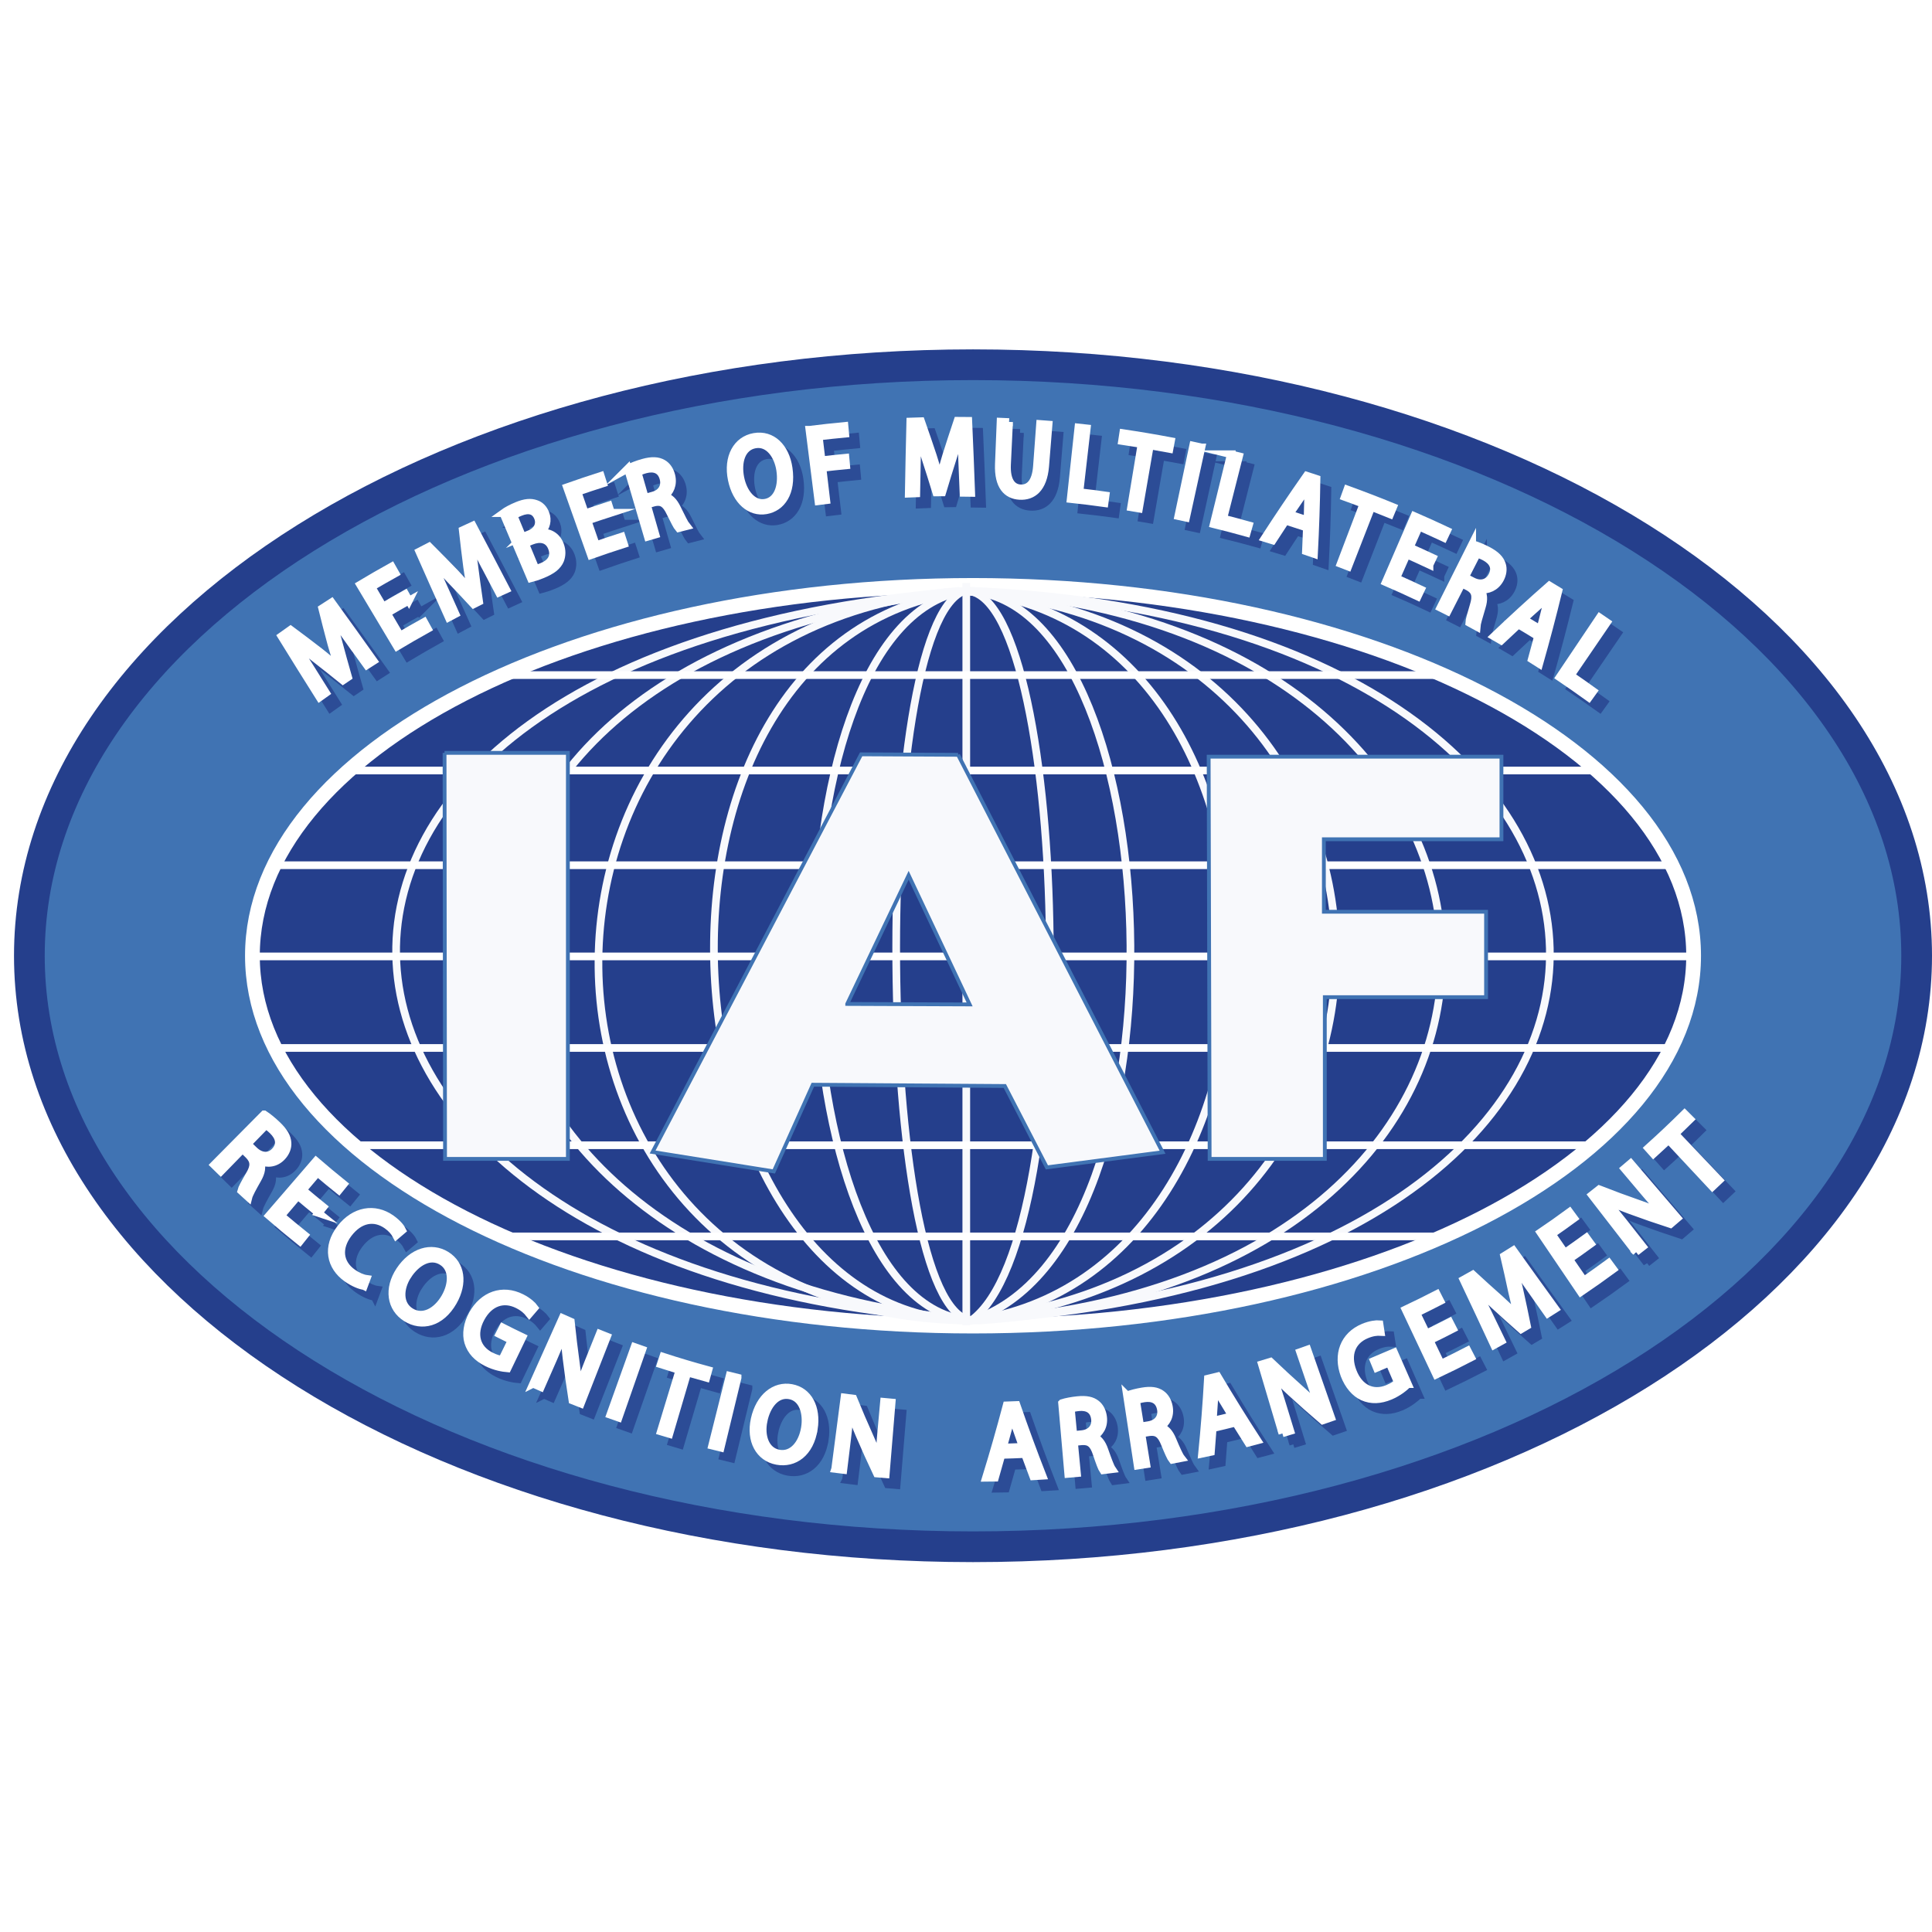 <svg width="80" height="80" viewBox="0 0 80 80" fill="none" xmlns="http://www.w3.org/2000/svg">
<g clip-path="url(#clip0_833_2041)">
<path d="M40.29 64.048C61.87 64.048 79.364 53.091 79.364 39.576C79.364 26.06 61.87 15.103 40.29 15.103C18.71 15.103 1.216 26.06 1.216 39.576C1.216 53.091 18.71 64.048 40.29 64.048Z" fill="#4073B3" stroke="#253F8C" stroke-width="1.272" stroke-miterlimit="10"/>
<path d="M40.29 54.91C56.769 54.91 70.129 48.044 70.129 39.576C70.129 31.107 56.769 24.241 40.29 24.241C23.811 24.241 10.452 31.107 10.452 39.576C10.452 48.044 23.811 54.91 40.29 54.91Z" fill="#253F8C" stroke="white" stroke-width="0.611" stroke-miterlimit="10"/>
<path d="M40.341 54.667C9.786 52.971 7.189 26.947 40.049 24.457C71.584 25.676 72.75 52.653 40.341 54.667Z" stroke="#F8F9FC" stroke-width="0.318" stroke-miterlimit="10"/>
<path d="M40.542 54.68C15.338 52.798 13.424 26.751 40.25 24.47C65.693 25.895 66.578 52.881 40.542 54.68Z" stroke="#F8F9FC" stroke-width="0.318" stroke-miterlimit="10"/>
<path d="M39.971 54.68C19.989 54.334 19.547 26.167 39.679 24.47C60.106 25.67 60.842 52.649 39.971 54.68Z" stroke="#F8F9FC" stroke-width="0.318" stroke-miterlimit="10"/>
<path d="M40.211 54.68C31.97 54.1 31.384 25.974 39.92 24.47C48.406 24.543 49.676 51.652 40.211 54.68Z" stroke="#F8F9FC" stroke-width="0.318" stroke-miterlimit="10"/>
<path d="M40.21 54.681C36.221 54.102 36.035 25.975 39.919 24.471C44.161 24.14 45.016 51.211 40.21 54.681Z" stroke="#F8F9FC" stroke-width="0.318" stroke-miterlimit="10"/>
<path d="M40.224 54.68C27.338 54.657 24.845 26.558 39.932 24.47C54.799 25.775 54.53 52.718 40.224 54.68Z" stroke="#F8F9FC" stroke-width="0.318" stroke-miterlimit="10"/>
<path d="M40.012 24.139V54.878" stroke="#F8F9FC" stroke-width="0.318" stroke-miterlimit="10"/>
<path d="M21.13 27.954H59.502" stroke="white" stroke-width="0.318" stroke-miterlimit="10"/>
<path d="M14.346 31.905H65.969" stroke="white" stroke-width="0.318" stroke-miterlimit="10"/>
<path d="M11.273 35.827H69.254" stroke="white" stroke-width="0.318" stroke-miterlimit="10"/>
<path d="M10.452 39.603H70.129" stroke="white" stroke-width="0.318" stroke-miterlimit="10"/>
<path d="M11.379 43.394H69.149" stroke="white" stroke-width="0.318" stroke-miterlimit="10"/>
<path d="M14.559 47.422H65.756" stroke="white" stroke-width="0.318" stroke-miterlimit="10"/>
<path d="M20.813 51.197H59.82" stroke="white" stroke-width="0.318" stroke-miterlimit="10"/>
<g filter="url(#filter0_d_833_2041)">
<path d="M18.407 31.175H23.515V47.988H18.428C18.428 47.988 18.408 31.234 18.408 31.175H18.407Z" fill="#F8F9FC"/>
<path d="M18.407 31.175H23.515V47.988H18.428C18.428 47.988 18.408 31.234 18.408 31.175H18.407Z" stroke="#4073B3" stroke-width="0.158" stroke-miterlimit="10"/>
</g>
<g filter="url(#filter1_d_833_2041)">
<path d="M39.673 31.255L35.658 31.235L27.023 47.702L32.042 48.506L33.658 44.916L41.607 44.969L43.349 48.338L48.139 47.711L39.672 31.255H39.673ZM35.082 41.57L37.625 36.244L40.15 41.591L35.082 41.571V41.57Z" fill="#F8F9FC"/>
<path d="M39.673 31.255L35.658 31.235L27.023 47.702L32.042 48.506L33.658 44.916L41.607 44.969L43.349 48.338L48.139 47.711L39.672 31.255H39.673ZM35.082 41.57L37.625 36.244L40.15 41.591L35.082 41.571V41.57Z" stroke="#4073B3" stroke-width="0.158" stroke-miterlimit="10"/>
</g>
<g filter="url(#filter2_d_833_2041)">
<path d="M50.088 47.988H54.858V41.291H61.535V37.753H54.819V34.752H62.172V31.333H50.048L50.088 47.988Z" fill="#F8F9FC"/>
<path d="M50.088 47.988H54.858V41.291H61.535V37.753H54.819V34.752H62.172V31.333H50.048L50.088 47.988Z" stroke="#4073B3" stroke-width="0.158" stroke-miterlimit="10"/>
</g>
<g style="mix-blend-mode:multiply" opacity="0.75">
<path d="M11.389 46.595C11.547 46.697 11.751 46.865 11.931 47.038C12.21 47.305 12.341 47.529 12.355 47.772C12.37 47.965 12.291 48.17 12.136 48.339C11.871 48.631 11.518 48.662 11.222 48.53C11.218 48.534 11.216 48.536 11.212 48.54C11.321 48.752 11.276 48.997 11.118 49.273C10.908 49.644 10.766 49.904 10.735 50.031C10.636 49.942 10.537 49.851 10.439 49.762C10.461 49.666 10.586 49.433 10.778 49.105C10.995 48.744 10.987 48.526 10.749 48.28C10.663 48.198 10.579 48.115 10.494 48.033C10.194 48.342 9.893 48.65 9.593 48.959C9.5 48.868 9.408 48.777 9.314 48.685C10.005 47.988 10.695 47.292 11.385 46.595H11.389ZM10.701 47.823C10.793 47.912 10.884 48.001 10.976 48.089C11.267 48.366 11.605 48.372 11.836 48.121C12.098 47.838 12.019 47.537 11.743 47.267C11.616 47.145 11.514 47.07 11.459 47.042C11.206 47.303 10.952 47.563 10.699 47.823H10.701Z" fill="#253F8C" stroke="#253F8C" stroke-width="0.318" stroke-miterlimit="10"/>
<path d="M13.644 50.681C13.355 50.447 13.068 50.21 12.784 49.97C12.552 50.243 12.32 50.516 12.088 50.79C12.412 51.066 12.74 51.335 13.07 51.6C13.003 51.685 12.936 51.768 12.868 51.853C12.437 51.507 12.01 51.151 11.587 50.786C12.237 50.034 12.886 49.28 13.535 48.528C13.914 48.854 14.296 49.174 14.683 49.485C14.615 49.568 14.549 49.653 14.481 49.736C14.184 49.498 13.889 49.255 13.598 49.007C13.395 49.246 13.191 49.486 12.988 49.725C13.27 49.965 13.554 50.201 13.841 50.432C13.774 50.514 13.708 50.597 13.641 50.68L13.644 50.681Z" fill="#253F8C" stroke="#253F8C" stroke-width="0.318" stroke-miterlimit="10"/>
<path d="M15.517 53.701C15.364 53.681 15.095 53.582 14.805 53.375C14.13 52.892 13.957 52.087 14.553 51.312C15.124 50.572 15.967 50.428 16.653 50.916C16.93 51.113 17.061 51.299 17.108 51.396C17.026 51.466 16.942 51.536 16.86 51.606C16.79 51.471 16.663 51.319 16.477 51.187C15.954 50.814 15.344 50.911 14.871 51.537C14.432 52.119 14.478 52.746 15.056 53.158C15.243 53.291 15.462 53.385 15.627 53.407C15.591 53.505 15.555 53.605 15.518 53.703L15.517 53.701Z" fill="#253F8C" stroke="#253F8C" stroke-width="0.318" stroke-miterlimit="10"/>
<path d="M19.214 54.353C18.705 55.245 17.907 55.416 17.276 55.025C16.622 54.619 16.508 53.808 17.008 53.057C17.532 52.268 18.319 52.048 18.928 52.424C19.553 52.809 19.654 53.583 19.215 54.352L19.214 54.353ZM17.337 53.262C16.989 53.796 16.959 54.46 17.459 54.769C17.963 55.08 18.535 54.762 18.876 54.178C19.176 53.665 19.245 52.991 18.749 52.685C18.257 52.38 17.695 52.713 17.337 53.263V53.262Z" fill="#253F8C" stroke="#253F8C" stroke-width="0.318" stroke-miterlimit="10"/>
<path d="M21.464 57.112C21.288 57.097 20.95 57.046 20.604 56.87C20.217 56.675 19.952 56.405 19.837 56.027C19.738 55.692 19.797 55.271 20.021 54.864C20.456 54.087 21.248 53.786 22.044 54.188C22.32 54.327 22.505 54.5 22.581 54.606C22.511 54.688 22.44 54.771 22.369 54.853C22.269 54.726 22.134 54.595 21.892 54.473C21.309 54.179 20.719 54.371 20.363 55.029C20.003 55.695 20.176 56.298 20.77 56.598C20.985 56.707 21.148 56.748 21.244 56.745C21.374 56.479 21.505 56.212 21.636 55.946C21.466 55.863 21.298 55.779 21.129 55.694C21.176 55.602 21.222 55.51 21.269 55.418C21.54 55.556 21.812 55.69 22.086 55.821C21.879 56.251 21.671 56.682 21.464 57.112Z" fill="#253F8C" stroke="#253F8C" stroke-width="0.318" stroke-miterlimit="10"/>
<path d="M22.526 57.752C22.932 56.845 23.339 55.938 23.745 55.029C23.859 55.08 23.974 55.131 24.089 55.181C24.148 55.755 24.217 56.331 24.297 56.908C24.352 57.309 24.384 57.66 24.395 57.993C24.398 57.993 24.401 57.993 24.404 57.993C24.522 57.611 24.649 57.271 24.822 56.839C24.977 56.453 25.131 56.066 25.286 55.68C25.387 55.72 25.486 55.76 25.586 55.799C25.223 56.724 24.862 57.651 24.499 58.576C24.384 58.531 24.269 58.485 24.154 58.439C24.062 57.859 23.981 57.281 23.911 56.702C23.864 56.322 23.834 55.937 23.838 55.587H23.825C23.692 55.939 23.555 56.27 23.357 56.724C23.186 57.114 23.016 57.502 22.845 57.891C22.739 57.845 22.634 57.798 22.528 57.751L22.526 57.752Z" fill="#253F8C" stroke="#253F8C" stroke-width="0.318" stroke-miterlimit="10"/>
<path d="M27.047 56.341C26.72 57.279 26.392 58.218 26.064 59.157C25.949 59.117 25.834 59.075 25.719 59.034C26.054 58.098 26.389 57.162 26.726 56.227C26.833 56.266 26.94 56.303 27.047 56.341Z" fill="#253F8C" stroke="#253F8C" stroke-width="0.318" stroke-miterlimit="10"/>
<path d="M28.584 57.185C28.326 57.106 28.068 57.026 27.812 56.943C27.846 56.839 27.88 56.735 27.913 56.631C28.533 56.832 29.157 57.018 29.783 57.189C29.754 57.294 29.725 57.399 29.696 57.504C29.435 57.433 29.175 57.359 28.916 57.283C28.666 58.132 28.415 58.981 28.166 59.829C28.049 59.794 27.93 59.759 27.813 59.724C28.071 58.877 28.327 58.031 28.585 57.184L28.584 57.185Z" fill="#253F8C" stroke="#253F8C" stroke-width="0.318" stroke-miterlimit="10"/>
<path d="M30.993 57.499C30.759 58.466 30.526 59.432 30.291 60.398C30.174 60.37 30.056 60.341 29.938 60.311C30.18 59.347 30.421 58.383 30.663 57.417C30.773 57.445 30.883 57.472 30.993 57.498V57.499Z" fill="#253F8C" stroke="#253F8C" stroke-width="0.318" stroke-miterlimit="10"/>
<path d="M34.151 59.611C33.998 60.626 33.331 61.076 32.622 60.944C31.888 60.808 31.506 60.098 31.701 59.217C31.904 58.292 32.54 57.798 33.225 57.924C33.924 58.052 34.285 58.736 34.152 59.611H34.151ZM32.069 59.286C31.939 59.909 32.14 60.536 32.7 60.64C33.265 60.744 33.675 60.238 33.782 59.57C33.877 58.985 33.706 58.332 33.15 58.23C32.598 58.127 32.203 58.644 32.068 59.286H32.069Z" fill="#253F8C" stroke="#253F8C" stroke-width="0.318" stroke-miterlimit="10"/>
<path d="M35.033 61.275C35.161 60.289 35.29 59.303 35.418 58.317C35.54 58.333 35.662 58.349 35.784 58.363C36.001 58.895 36.228 59.428 36.467 59.956C36.632 60.324 36.761 60.652 36.864 60.967C36.867 60.966 36.871 60.965 36.873 60.964C36.875 60.565 36.901 60.202 36.942 59.74C36.979 59.326 37.017 58.911 37.054 58.497C37.16 58.507 37.266 58.516 37.371 58.525C37.289 59.516 37.208 60.507 37.126 61.497C37.004 61.487 36.883 61.477 36.761 61.466C36.51 60.937 36.271 60.406 36.042 59.873C35.891 59.522 35.753 59.163 35.66 58.826C35.656 58.826 35.651 58.829 35.648 58.83C35.621 59.206 35.586 59.562 35.526 60.054C35.474 60.476 35.423 60.897 35.371 61.319C35.258 61.306 35.145 61.291 35.032 61.277L35.033 61.275Z" fill="#253F8C" stroke="#253F8C" stroke-width="0.318" stroke-miterlimit="10"/>
<path d="M41.917 60.695C41.83 61.01 41.74 61.324 41.65 61.639C41.525 61.641 41.401 61.642 41.276 61.644C41.583 60.647 41.869 59.647 42.133 58.644C42.269 58.639 42.404 58.634 42.541 58.629C42.88 59.61 43.239 60.588 43.619 61.559C43.491 61.567 43.361 61.575 43.233 61.582C43.117 61.275 43.002 60.967 42.889 60.66C42.565 60.676 42.241 60.687 41.917 60.695ZM42.802 60.363C42.701 60.081 42.6 59.799 42.502 59.516C42.435 59.324 42.39 59.148 42.344 58.978C42.342 58.978 42.339 58.978 42.336 58.978C42.303 59.155 42.265 59.339 42.221 59.522C42.143 59.812 42.063 60.103 41.982 60.392C42.256 60.384 42.529 60.375 42.802 60.363Z" fill="#253F8C" stroke="#253F8C" stroke-width="0.318" stroke-miterlimit="10"/>
<path d="M44.429 58.548C44.596 58.494 44.837 58.449 45.069 58.426C45.428 58.39 45.668 58.437 45.85 58.584C45.998 58.701 46.097 58.893 46.126 59.121C46.176 59.512 45.986 59.799 45.714 59.937C45.714 59.942 45.714 59.945 45.715 59.95C45.931 60.006 46.081 60.2 46.184 60.5C46.325 60.902 46.427 61.179 46.499 61.285C46.375 61.301 46.251 61.317 46.127 61.331C46.072 61.253 45.98 61.006 45.86 60.646C45.732 60.246 45.57 60.11 45.252 60.129C45.142 60.14 45.032 60.151 44.922 60.162C44.963 60.59 45.002 61.019 45.044 61.448C44.924 61.458 44.803 61.469 44.683 61.48C44.599 60.503 44.514 59.526 44.428 58.549L44.429 58.548ZM44.895 59.87C45.013 59.859 45.132 59.847 45.251 59.835C45.622 59.796 45.831 59.544 45.791 59.206C45.745 58.824 45.481 58.686 45.123 58.719C44.96 58.736 44.845 58.763 44.792 58.786C44.826 59.148 44.861 59.509 44.895 59.87Z" fill="#253F8C" stroke="#253F8C" stroke-width="0.318" stroke-miterlimit="10"/>
<path d="M47.117 58.229C47.28 58.163 47.519 58.104 47.748 58.066C48.105 58.005 48.347 58.038 48.539 58.173C48.694 58.28 48.807 58.465 48.85 58.691C48.925 59.078 48.754 59.377 48.49 59.532C48.49 59.536 48.491 59.54 48.492 59.545C48.712 59.586 48.876 59.771 48.998 60.064C49.164 60.456 49.285 60.725 49.363 60.827C49.24 60.851 49.118 60.874 48.994 60.897C48.934 60.823 48.825 60.581 48.682 60.23C48.527 59.839 48.358 59.713 48.04 59.753C47.931 59.771 47.822 59.789 47.712 59.806C47.781 60.231 47.849 60.657 47.918 61.081C47.798 61.1 47.679 61.118 47.56 61.137C47.412 60.167 47.263 59.198 47.116 58.228L47.117 58.229ZM47.667 59.518C47.785 59.499 47.903 59.48 48.02 59.46C48.389 59.397 48.582 59.132 48.52 58.797C48.45 58.419 48.176 58.299 47.821 58.355C47.659 58.381 47.546 58.417 47.494 58.444C47.552 58.802 47.609 59.16 47.667 59.518Z" fill="#253F8C" stroke="#253F8C" stroke-width="0.318" stroke-miterlimit="10"/>
<path d="M50.667 59.592C50.644 59.919 50.62 60.244 50.593 60.571C50.471 60.599 50.349 60.625 50.226 60.651C50.328 59.611 50.409 58.575 50.469 57.538C50.602 57.507 50.734 57.474 50.867 57.441C51.397 58.334 51.946 59.219 52.515 60.095C52.39 60.129 52.265 60.162 52.139 60.194C51.963 59.917 51.788 59.639 51.617 59.36C51.301 59.44 50.984 59.517 50.666 59.59L50.667 59.592ZM51.473 59.089C51.315 58.834 51.161 58.577 51.007 58.32C50.903 58.144 50.822 57.982 50.743 57.824C50.741 57.824 50.739 57.825 50.736 57.826C50.74 58.008 50.74 58.194 50.731 58.383C50.713 58.682 50.693 58.982 50.671 59.282C50.938 59.221 51.205 59.155 51.473 59.089Z" fill="#253F8C" stroke="#253F8C" stroke-width="0.318" stroke-miterlimit="10"/>
<path d="M53.552 59.804C53.269 58.851 52.986 57.897 52.703 56.944C52.821 56.909 52.94 56.873 53.059 56.837C53.476 57.234 53.902 57.628 54.336 58.015C54.638 58.283 54.891 58.53 55.115 58.776C55.117 58.773 55.12 58.771 55.121 58.768C54.961 58.402 54.837 58.061 54.687 57.622C54.552 57.228 54.418 56.834 54.284 56.44C54.385 56.405 54.487 56.371 54.587 56.335C54.915 57.273 55.243 58.212 55.571 59.151C55.455 59.192 55.337 59.232 55.221 59.27C54.775 58.889 54.338 58.501 53.909 58.108C53.627 57.849 53.354 57.577 53.131 57.307C53.127 57.309 53.124 57.312 53.121 57.314C53.25 57.669 53.362 58.009 53.507 58.483C53.632 58.889 53.755 59.296 53.88 59.702C53.77 59.736 53.661 59.769 53.551 59.801L53.552 59.804Z" fill="#253F8C" stroke="#253F8C" stroke-width="0.318" stroke-miterlimit="10"/>
<path d="M58.749 57.762C58.623 57.884 58.365 58.108 58.01 58.255C57.611 58.421 57.238 58.444 56.88 58.285C56.564 58.141 56.285 57.82 56.12 57.386C55.813 56.55 56.092 55.755 56.91 55.415C57.193 55.297 57.443 55.27 57.574 55.281C57.591 55.389 57.607 55.495 57.624 55.603C57.464 55.594 57.276 55.612 57.029 55.717C56.43 55.966 56.197 56.537 56.466 57.236C56.737 57.942 57.302 58.206 57.913 57.952C58.134 57.86 58.271 57.763 58.33 57.689C58.213 57.417 58.097 57.145 57.979 56.872C57.806 56.945 57.635 57.018 57.462 57.091C57.422 56.995 57.383 56.9 57.343 56.804C57.621 56.689 57.899 56.571 58.175 56.45C58.367 56.887 58.56 57.325 58.751 57.762H58.749Z" fill="#253F8C" stroke="#253F8C" stroke-width="0.318" stroke-miterlimit="10"/>
<path d="M60.615 55.473C60.294 55.638 59.973 55.799 59.65 55.955C59.806 56.278 59.962 56.601 60.117 56.924C60.486 56.746 60.853 56.562 61.219 56.373C61.268 56.469 61.318 56.565 61.367 56.66C60.89 56.907 60.408 57.145 59.924 57.374C59.5 56.475 59.075 55.576 58.651 54.676C59.085 54.471 59.517 54.258 59.945 54.038C59.995 54.133 60.044 54.229 60.093 54.324C59.764 54.494 59.433 54.658 59.102 54.819C59.239 55.102 59.375 55.385 59.512 55.668C59.832 55.513 60.153 55.354 60.47 55.19C60.518 55.285 60.567 55.379 60.615 55.473Z" fill="#253F8C" stroke="#253F8C" stroke-width="0.318" stroke-miterlimit="10"/>
<path d="M63.791 53.771C63.553 53.429 63.269 53.018 63.075 52.7C63.072 52.702 63.068 52.705 63.064 52.706C63.169 53.052 63.267 53.429 63.362 53.854C63.473 54.351 63.578 54.852 63.679 55.352C63.598 55.401 63.517 55.449 63.436 55.496C63.062 55.166 62.692 54.834 62.326 54.497C62.002 54.198 61.717 53.917 61.477 53.646C61.475 53.647 61.472 53.648 61.47 53.649C61.645 53.977 61.873 54.423 62.069 54.825C62.255 55.21 62.441 55.593 62.628 55.978C62.525 56.036 62.421 56.093 62.318 56.15C61.898 55.246 61.476 54.344 61.049 53.444C61.178 53.372 61.307 53.3 61.435 53.227C61.805 53.569 62.18 53.909 62.559 54.244C62.844 54.503 63.093 54.737 63.312 54.967C63.316 54.964 63.319 54.962 63.323 54.961C63.231 54.665 63.151 54.331 63.064 53.946C62.959 53.449 62.848 52.953 62.732 52.459C62.857 52.382 62.983 52.302 63.109 52.223C63.687 53.034 64.269 53.842 64.855 54.648C64.752 54.714 64.649 54.779 64.545 54.844C64.292 54.487 64.04 54.13 63.79 53.771H63.791Z" fill="#253F8C" stroke="#253F8C" stroke-width="0.318" stroke-miterlimit="10"/>
<path d="M66.323 51.953C66.026 52.17 65.727 52.383 65.426 52.591C65.629 52.886 65.832 53.181 66.037 53.476C66.381 53.238 66.722 52.995 67.061 52.746C67.125 52.833 67.188 52.92 67.252 53.006C66.809 53.331 66.362 53.647 65.909 53.954C65.352 53.132 64.794 52.308 64.237 51.485C64.642 51.211 65.043 50.928 65.44 50.636C65.504 50.723 65.567 50.81 65.631 50.898C65.326 51.12 65.019 51.339 64.71 51.553C64.887 51.812 65.066 52.071 65.244 52.328C65.543 52.122 65.841 51.911 66.136 51.696C66.198 51.782 66.26 51.868 66.323 51.953Z" fill="#253F8C" stroke="#253F8C" stroke-width="0.318" stroke-miterlimit="10"/>
<path d="M68.194 52.295C67.586 51.508 66.977 50.722 66.369 49.936C66.471 49.857 66.573 49.777 66.674 49.696C67.216 49.909 67.765 50.111 68.321 50.305C68.707 50.439 69.038 50.572 69.341 50.715C69.342 50.712 69.343 50.709 69.344 50.706C69.061 50.425 68.821 50.152 68.522 49.797C68.254 49.479 67.986 49.16 67.718 48.842C67.803 48.77 67.889 48.697 67.974 48.623C68.621 49.378 69.267 50.133 69.914 50.889C69.816 50.974 69.717 51.057 69.619 51.141C69.054 50.957 68.495 50.764 67.944 50.561C67.581 50.428 67.222 50.278 66.912 50.111C66.91 50.115 66.907 50.118 66.905 50.122C67.153 50.405 67.381 50.681 67.689 51.07C67.951 51.404 68.213 51.738 68.476 52.072C68.382 52.146 68.287 52.22 68.193 52.293L68.194 52.295Z" fill="#253F8C" stroke="#253F8C" stroke-width="0.318" stroke-miterlimit="10"/>
<path d="M69.548 47.656C69.339 47.852 69.128 48.044 68.916 48.235C68.844 48.154 68.77 48.073 68.698 47.991C69.209 47.531 69.712 47.056 70.206 46.567C70.283 46.645 70.359 46.722 70.437 46.799C70.231 47.003 70.024 47.205 69.815 47.403C70.425 48.044 71.034 48.685 71.644 49.326C71.55 49.417 71.454 49.507 71.359 49.595C70.755 48.949 70.15 48.302 69.547 47.656H69.548Z" fill="#253F8C" stroke="#253F8C" stroke-width="0.318" stroke-miterlimit="10"/>
</g>
<path d="M10.939 46.144C11.097 46.245 11.301 46.413 11.481 46.586C11.76 46.854 11.891 47.078 11.905 47.321C11.92 47.514 11.841 47.719 11.687 47.888C11.422 48.179 11.068 48.211 10.772 48.079C10.768 48.083 10.766 48.085 10.762 48.089C10.871 48.3 10.826 48.546 10.668 48.822C10.457 49.193 10.316 49.453 10.285 49.58C10.187 49.491 10.087 49.4 9.989 49.31C10.011 49.215 10.136 48.981 10.328 48.654C10.545 48.293 10.537 48.074 10.299 47.829C10.213 47.746 10.129 47.664 10.044 47.582C9.744 47.89 9.443 48.199 9.143 48.507C9.05 48.416 8.958 48.326 8.864 48.234C9.555 47.537 10.245 46.84 10.935 46.144H10.939ZM10.251 47.371C10.343 47.461 10.435 47.549 10.527 47.638C10.817 47.914 11.155 47.921 11.386 47.67C11.648 47.387 11.569 47.086 11.293 46.816C11.166 46.694 11.064 46.619 11.009 46.591C10.756 46.851 10.502 47.111 10.249 47.371H10.251Z" fill="white" stroke="white" stroke-width="0.318" stroke-miterlimit="10"/>
<path d="M13.194 50.231C12.905 49.998 12.618 49.76 12.334 49.52C12.101 49.793 11.87 50.066 11.638 50.34C11.962 50.616 12.29 50.885 12.62 51.15C12.553 51.235 12.486 51.318 12.418 51.403C11.987 51.057 11.56 50.702 11.137 50.336C11.787 49.584 12.437 48.83 13.085 48.078C13.463 48.404 13.846 48.724 14.233 49.035C14.165 49.118 14.099 49.203 14.031 49.286C13.735 49.048 13.439 48.805 13.148 48.557C12.945 48.796 12.741 49.036 12.538 49.275C12.82 49.515 13.104 49.751 13.391 49.982C13.324 50.064 13.258 50.148 13.191 50.23L13.194 50.231Z" fill="white" stroke="white" stroke-width="0.318" stroke-miterlimit="10"/>
<path d="M15.067 53.25C14.914 53.23 14.645 53.13 14.355 52.924C13.68 52.441 13.507 51.635 14.103 50.861C14.674 50.121 15.517 49.977 16.203 50.465C16.48 50.662 16.611 50.848 16.658 50.945C16.576 51.015 16.492 51.085 16.41 51.155C16.34 51.02 16.213 50.867 16.027 50.735C15.504 50.363 14.894 50.46 14.421 51.086C13.982 51.668 14.028 52.295 14.607 52.707C14.793 52.84 15.012 52.933 15.178 52.956C15.141 53.054 15.105 53.153 15.069 53.251L15.067 53.25Z" fill="white" stroke="white" stroke-width="0.318" stroke-miterlimit="10"/>
<path d="M18.763 53.902C18.253 54.794 17.456 54.965 16.825 54.574C16.171 54.168 16.057 53.357 16.556 52.605C17.081 51.817 17.868 51.597 18.477 51.973C19.101 52.358 19.203 53.132 18.764 53.901L18.763 53.902ZM16.885 52.811C16.538 53.344 16.508 54.009 17.008 54.318C17.512 54.629 18.084 54.311 18.425 53.727C18.725 53.214 18.794 52.54 18.298 52.234C17.806 51.929 17.243 52.262 16.885 52.812V52.811Z" fill="white" stroke="white" stroke-width="0.318" stroke-miterlimit="10"/>
<path d="M21.014 56.662C20.838 56.647 20.5 56.596 20.154 56.42C19.767 56.225 19.502 55.955 19.387 55.577C19.288 55.242 19.347 54.821 19.571 54.414C20.006 53.637 20.799 53.336 21.595 53.738C21.87 53.877 22.055 54.05 22.131 54.156C22.061 54.238 21.99 54.321 21.919 54.403C21.82 54.276 21.684 54.145 21.442 54.023C20.859 53.729 20.269 53.922 19.913 54.58C19.553 55.245 19.726 55.848 20.32 56.148C20.535 56.257 20.698 56.298 20.794 56.295C20.924 56.029 21.055 55.763 21.186 55.496C21.016 55.413 20.848 55.33 20.679 55.244C20.726 55.152 20.772 55.06 20.819 54.968C21.09 55.106 21.362 55.24 21.636 55.371C21.429 55.801 21.221 56.232 21.014 56.662Z" fill="white" stroke="white" stroke-width="0.318" stroke-miterlimit="10"/>
<path d="M22.075 57.301C22.481 56.394 22.888 55.487 23.294 54.578C23.408 54.629 23.523 54.68 23.637 54.729C23.697 55.304 23.766 55.88 23.846 56.457C23.901 56.858 23.933 57.209 23.944 57.542C23.947 57.542 23.95 57.542 23.953 57.542C24.07 57.16 24.198 56.82 24.37 56.388C24.525 56.002 24.68 55.615 24.835 55.229C24.935 55.269 25.035 55.309 25.135 55.348C24.772 56.273 24.41 57.2 24.048 58.125C23.933 58.08 23.818 58.034 23.703 57.988C23.611 57.407 23.53 56.829 23.46 56.251C23.413 55.871 23.382 55.485 23.387 55.136H23.374C23.241 55.488 23.104 55.819 22.906 56.273C22.735 56.662 22.565 57.051 22.394 57.44C22.288 57.394 22.182 57.347 22.077 57.3L22.075 57.301Z" fill="white" stroke="white" stroke-width="0.318" stroke-miterlimit="10"/>
<path d="M26.596 55.889C26.268 56.828 25.941 57.767 25.613 58.705C25.498 58.666 25.383 58.624 25.268 58.583C25.603 57.647 25.938 56.711 26.274 55.776C26.382 55.815 26.489 55.852 26.596 55.889Z" fill="white" stroke="white" stroke-width="0.318" stroke-miterlimit="10"/>
<path d="M28.132 56.734C27.875 56.655 27.617 56.575 27.361 56.492C27.395 56.388 27.428 56.284 27.462 56.18C28.081 56.381 28.706 56.567 29.332 56.737C29.303 56.843 29.274 56.948 29.245 57.053C28.984 56.982 28.724 56.908 28.465 56.832C28.215 57.681 27.964 58.53 27.715 59.378C27.598 59.343 27.479 59.308 27.362 59.273C27.619 58.426 27.876 57.579 28.134 56.733L28.132 56.734Z" fill="white" stroke="white" stroke-width="0.318" stroke-miterlimit="10"/>
<path d="M30.542 57.05C30.308 58.016 30.075 58.983 29.84 59.948C29.723 59.92 29.604 59.891 29.487 59.861C29.729 58.897 29.97 57.932 30.212 56.967C30.322 56.995 30.432 57.022 30.542 57.048V57.05Z" fill="white" stroke="white" stroke-width="0.318" stroke-miterlimit="10"/>
<path d="M33.7 59.16C33.546 60.175 32.88 60.625 32.171 60.493C31.437 60.356 31.055 59.647 31.249 58.766C31.453 57.841 32.089 57.347 32.773 57.473C33.473 57.601 33.834 58.285 33.701 59.16H33.7ZM31.618 58.835C31.488 59.458 31.689 60.084 32.248 60.188C32.813 60.292 33.224 59.787 33.331 59.119C33.425 58.534 33.255 57.88 32.699 57.779C32.147 57.676 31.751 58.193 31.617 58.835H31.618Z" fill="white" stroke="white" stroke-width="0.318" stroke-miterlimit="10"/>
<path d="M34.583 60.823C34.712 59.838 34.84 58.852 34.968 57.866C35.09 57.882 35.212 57.897 35.334 57.912C35.551 58.444 35.778 58.976 36.017 59.505C36.182 59.873 36.311 60.2 36.415 60.516C36.417 60.515 36.421 60.514 36.423 60.513C36.425 60.113 36.451 59.751 36.492 59.288C36.529 58.875 36.567 58.46 36.605 58.046C36.71 58.056 36.816 58.064 36.921 58.074C36.839 59.065 36.758 60.055 36.676 61.046C36.554 61.036 36.433 61.025 36.311 61.015C36.06 60.486 35.821 59.955 35.592 59.422C35.441 59.071 35.303 58.712 35.21 58.375C35.206 58.375 35.201 58.378 35.198 58.379C35.171 58.755 35.136 59.111 35.075 59.603C35.023 60.025 34.973 60.446 34.921 60.868C34.808 60.855 34.694 60.84 34.582 60.826L34.583 60.823Z" fill="white" stroke="white" stroke-width="0.318" stroke-miterlimit="10"/>
<path d="M41.467 60.244C41.38 60.559 41.29 60.873 41.2 61.188C41.075 61.19 40.95 61.191 40.826 61.192C41.133 60.196 41.419 59.195 41.684 58.193C41.819 58.188 41.955 58.183 42.091 58.178C42.43 59.159 42.789 60.136 43.169 61.108C43.041 61.116 42.911 61.123 42.783 61.131C42.667 60.824 42.552 60.516 42.44 60.209C42.115 60.225 41.791 60.236 41.467 60.244ZM42.352 59.911C42.251 59.63 42.15 59.348 42.053 59.065C41.985 58.872 41.94 58.697 41.894 58.526C41.892 58.526 41.889 58.526 41.886 58.526C41.853 58.704 41.815 58.888 41.771 59.071C41.693 59.361 41.613 59.651 41.532 59.941C41.806 59.933 42.079 59.924 42.352 59.911Z" fill="white" stroke="white" stroke-width="0.318" stroke-miterlimit="10"/>
<path d="M43.979 58.098C44.146 58.044 44.387 57.999 44.619 57.976C44.978 57.94 45.218 57.987 45.401 58.135C45.548 58.251 45.647 58.443 45.676 58.672C45.726 59.062 45.536 59.349 45.264 59.487C45.264 59.492 45.264 59.495 45.265 59.5C45.482 59.556 45.632 59.751 45.734 60.05C45.875 60.452 45.977 60.729 46.049 60.836C45.925 60.851 45.801 60.867 45.678 60.882C45.622 60.803 45.53 60.556 45.41 60.196C45.282 59.797 45.12 59.66 44.802 59.679C44.692 59.69 44.582 59.701 44.471 59.712C44.513 60.14 44.553 60.569 44.594 60.998C44.474 61.008 44.353 61.019 44.233 61.03C44.149 60.053 44.064 59.075 43.978 58.099L43.979 58.098ZM44.445 59.42C44.563 59.409 44.682 59.397 44.801 59.385C45.172 59.346 45.381 59.094 45.341 58.756C45.295 58.374 45.032 58.236 44.673 58.269C44.51 58.286 44.395 58.313 44.342 58.337C44.376 58.698 44.411 59.059 44.445 59.42Z" fill="white" stroke="white" stroke-width="0.318" stroke-miterlimit="10"/>
<path d="M46.666 57.779C46.829 57.714 47.067 57.654 47.297 57.616C47.654 57.555 47.896 57.588 48.088 57.723C48.243 57.83 48.356 58.015 48.399 58.241C48.474 58.628 48.302 58.927 48.039 59.082C48.039 59.086 48.04 59.09 48.041 59.095C48.261 59.136 48.425 59.321 48.547 59.614C48.712 60.006 48.833 60.276 48.912 60.377C48.789 60.401 48.666 60.424 48.543 60.447C48.483 60.373 48.374 60.132 48.231 59.779C48.076 59.389 47.907 59.263 47.589 59.303C47.48 59.321 47.371 59.339 47.261 59.356C47.33 59.781 47.398 60.206 47.467 60.631C47.347 60.65 47.228 60.669 47.108 60.687C46.961 59.717 46.812 58.748 46.665 57.778L46.666 57.779ZM47.216 59.068C47.334 59.049 47.452 59.03 47.569 59.01C47.938 58.947 48.131 58.682 48.069 58.347C47.999 57.969 47.725 57.849 47.37 57.905C47.208 57.931 47.095 57.968 47.043 57.994C47.101 58.352 47.158 58.71 47.216 59.068Z" fill="white" stroke="white" stroke-width="0.318" stroke-miterlimit="10"/>
<path d="M50.216 59.141C50.193 59.468 50.169 59.793 50.142 60.12C50.02 60.147 49.898 60.174 49.774 60.199C49.877 59.16 49.958 58.124 50.017 57.087C50.151 57.056 50.282 57.023 50.416 56.99C50.945 57.883 51.495 58.768 52.064 59.644C51.938 59.678 51.814 59.711 51.688 59.743C51.511 59.466 51.337 59.188 51.166 58.909C50.85 58.989 50.533 59.066 50.215 59.139L50.216 59.141ZM51.022 58.638C50.864 58.383 50.709 58.126 50.556 57.868C50.452 57.693 50.371 57.531 50.292 57.373C50.29 57.373 50.287 57.374 50.285 57.375C50.288 57.556 50.288 57.743 50.28 57.931C50.262 58.231 50.241 58.531 50.219 58.831C50.487 58.77 50.754 58.704 51.022 58.638Z" fill="white" stroke="white" stroke-width="0.318" stroke-miterlimit="10"/>
<path d="M53.101 59.353C52.818 58.399 52.535 57.446 52.252 56.493C52.37 56.458 52.489 56.422 52.607 56.385C53.025 56.783 53.45 57.176 53.885 57.564C54.187 57.832 54.44 58.079 54.664 58.324C54.666 58.322 54.669 58.32 54.67 58.317C54.51 57.951 54.385 57.609 54.236 57.17C54.101 56.777 53.967 56.383 53.833 55.989C53.934 55.954 54.036 55.92 54.136 55.883C54.464 56.822 54.792 57.761 55.12 58.699C55.004 58.74 54.886 58.78 54.77 58.819C54.324 58.438 53.887 58.05 53.458 57.657C53.176 57.398 52.903 57.126 52.68 56.856C52.676 56.858 52.673 56.861 52.67 56.863C52.798 57.218 52.911 57.557 53.056 58.032C53.181 58.438 53.304 58.844 53.429 59.251C53.319 59.285 53.21 59.318 53.1 59.35L53.101 59.353Z" fill="white" stroke="white" stroke-width="0.318" stroke-miterlimit="10"/>
<path d="M58.297 57.312C58.172 57.434 57.914 57.658 57.558 57.806C57.16 57.971 56.787 57.994 56.429 57.834C56.113 57.691 55.833 57.37 55.669 56.936C55.362 56.1 55.641 55.305 56.459 54.965C56.742 54.847 56.992 54.82 57.123 54.831C57.14 54.939 57.156 55.045 57.172 55.153C57.013 55.144 56.825 55.163 56.577 55.267C55.979 55.516 55.746 56.087 56.015 56.786C56.286 57.492 56.851 57.756 57.462 57.502C57.683 57.41 57.82 57.313 57.879 57.239C57.761 56.967 57.645 56.695 57.528 56.422C57.355 56.495 57.183 56.568 57.01 56.641C56.971 56.545 56.932 56.45 56.892 56.354C57.17 56.239 57.448 56.12 57.724 56C57.916 56.437 58.109 56.875 58.3 57.312H58.297Z" fill="white" stroke="white" stroke-width="0.318" stroke-miterlimit="10"/>
<path d="M60.164 55.022C59.843 55.187 59.522 55.348 59.199 55.504C59.355 55.827 59.511 56.15 59.666 56.472C60.034 56.295 60.402 56.111 60.767 55.922C60.817 56.018 60.867 56.113 60.916 56.209C60.438 56.456 59.957 56.694 59.473 56.922C59.049 56.024 58.624 55.125 58.2 54.225C58.634 54.02 59.066 53.807 59.494 53.586C59.543 53.682 59.593 53.778 59.641 53.873C59.312 54.042 58.982 54.207 58.651 54.368C58.787 54.651 58.924 54.934 59.061 55.217C59.381 55.062 59.702 54.903 60.019 54.739C60.067 54.834 60.115 54.928 60.164 55.022Z" fill="white" stroke="white" stroke-width="0.318" stroke-miterlimit="10"/>
<path d="M63.341 53.32C63.103 52.978 62.819 52.567 62.625 52.249C62.622 52.251 62.618 52.253 62.614 52.255C62.719 52.6 62.818 52.978 62.912 53.403C63.023 53.9 63.128 54.4 63.229 54.901C63.148 54.95 63.067 54.998 62.986 55.045C62.612 54.715 62.242 54.382 61.877 54.046C61.552 53.747 61.267 53.465 61.027 53.194C61.025 53.196 61.023 53.197 61.02 53.198C61.196 53.526 61.423 53.972 61.619 54.374C61.805 54.758 61.991 55.142 62.178 55.527C62.075 55.585 61.971 55.642 61.868 55.698C61.448 54.795 61.026 53.892 60.599 52.992C60.728 52.921 60.857 52.849 60.985 52.776C61.355 53.118 61.73 53.458 62.109 53.793C62.394 54.052 62.643 54.285 62.862 54.515C62.866 54.513 62.87 54.511 62.873 54.509C62.781 54.214 62.701 53.88 62.614 53.494C62.509 52.997 62.398 52.501 62.282 52.008C62.407 51.93 62.533 51.851 62.659 51.772C63.237 52.582 63.819 53.39 64.404 54.197C64.302 54.263 64.199 54.328 64.095 54.393C63.842 54.036 63.59 53.678 63.34 53.32H63.341Z" fill="white" stroke="white" stroke-width="0.318" stroke-miterlimit="10"/>
<path d="M65.872 51.502C65.574 51.719 65.276 51.932 64.974 52.14C65.178 52.435 65.381 52.73 65.585 53.025C65.93 52.787 66.271 52.544 66.61 52.295C66.674 52.382 66.737 52.469 66.801 52.555C66.358 52.88 65.911 53.196 65.458 53.503C64.901 52.681 64.343 51.857 63.785 51.034C64.191 50.76 64.592 50.477 64.989 50.185C65.053 50.272 65.116 50.359 65.18 50.446C64.875 50.669 64.568 50.888 64.258 51.102C64.436 51.361 64.615 51.62 64.793 51.877C65.092 51.67 65.389 51.46 65.684 51.245C65.747 51.331 65.809 51.416 65.872 51.502Z" fill="white" stroke="white" stroke-width="0.318" stroke-miterlimit="10"/>
<path d="M67.743 51.843C67.135 51.057 66.526 50.271 65.918 49.485C66.019 49.406 66.122 49.326 66.222 49.245C66.764 49.458 67.314 49.66 67.87 49.854C68.256 49.988 68.587 50.121 68.89 50.264C68.891 50.261 68.892 50.258 68.893 50.255C68.61 49.973 68.37 49.701 68.071 49.346C67.802 49.027 67.535 48.709 67.266 48.391C67.352 48.319 67.438 48.246 67.523 48.172C68.17 48.927 68.816 49.682 69.463 50.438C69.365 50.523 69.266 50.606 69.168 50.689C68.603 50.506 68.044 50.313 67.493 50.11C67.13 49.977 66.77 49.827 66.461 49.66C66.458 49.664 66.456 49.667 66.454 49.671C66.702 49.954 66.93 50.23 67.237 50.619C67.5 50.953 67.762 51.287 68.025 51.621C67.93 51.695 67.836 51.768 67.742 51.842L67.743 51.843Z" fill="white" stroke="white" stroke-width="0.318" stroke-miterlimit="10"/>
<path d="M69.097 47.205C68.887 47.401 68.677 47.593 68.465 47.784C68.393 47.703 68.319 47.622 68.246 47.54C68.758 47.08 69.261 46.605 69.755 46.116C69.832 46.193 69.908 46.271 69.986 46.348C69.78 46.551 69.573 46.753 69.364 46.952C69.974 47.593 70.583 48.234 71.193 48.875C71.099 48.966 71.003 49.055 70.907 49.144C70.304 48.498 69.699 47.85 69.096 47.205H69.097Z" fill="white" stroke="white" stroke-width="0.318" stroke-miterlimit="10"/>
<g style="mix-blend-mode:multiply" opacity="0.75">
<path d="M14.876 26.933C14.634 26.594 14.342 26.188 14.143 25.873C14.14 25.876 14.136 25.878 14.133 25.881C14.243 26.225 14.349 26.6 14.46 27.019C14.591 27.51 14.726 27.998 14.867 28.486C14.795 28.534 14.724 28.583 14.653 28.631C14.268 28.32 13.881 28.012 13.489 27.708C13.143 27.437 12.83 27.186 12.561 26.942C12.559 26.944 12.556 26.946 12.554 26.947C12.761 27.256 13.033 27.677 13.271 28.055C13.498 28.417 13.724 28.779 13.951 29.14C13.861 29.203 13.773 29.267 13.685 29.33C13.154 28.487 12.627 27.643 12.103 26.795C12.23 26.704 12.357 26.615 12.484 26.525C12.891 26.826 13.295 27.132 13.695 27.441C13.996 27.679 14.256 27.899 14.486 28.117C14.489 28.115 14.492 28.112 14.495 28.11C14.383 27.823 14.28 27.498 14.172 27.117C14.041 26.627 13.914 26.134 13.791 25.641C13.921 25.556 14.05 25.473 14.181 25.389C14.765 26.196 15.346 27.004 15.923 27.816C15.83 27.875 15.735 27.934 15.642 27.995C15.387 27.639 15.132 27.285 14.876 26.93V26.933Z" fill="#253F8C" stroke="#253F8C" stroke-width="0.318" stroke-miterlimit="10"/>
<path d="M17.385 25.322C17.08 25.492 16.777 25.665 16.475 25.843C16.657 26.151 16.838 26.461 17.02 26.77C17.349 26.576 17.679 26.387 18.01 26.203C18.062 26.298 18.114 26.392 18.166 26.486C17.738 26.724 17.314 26.969 16.892 27.222C16.381 26.369 15.872 25.515 15.361 24.662C15.793 24.404 16.229 24.153 16.666 23.909C16.718 24.003 16.77 24.098 16.824 24.191C16.492 24.375 16.163 24.563 15.835 24.757C15.995 25.028 16.154 25.299 16.313 25.57C16.617 25.391 16.923 25.216 17.229 25.045C17.281 25.138 17.333 25.23 17.384 25.323L17.385 25.322Z" fill="#253F8C" stroke="#253F8C" stroke-width="0.318" stroke-miterlimit="10"/>
<path d="M20.501 23.831C20.309 23.462 20.075 23.019 19.923 22.68C19.919 22.681 19.916 22.683 19.912 22.685C19.975 23.042 20.03 23.425 20.084 23.856C20.148 24.359 20.217 24.861 20.291 25.362C20.214 25.399 20.138 25.435 20.062 25.474C19.727 25.111 19.388 24.752 19.046 24.394C18.742 24.076 18.47 23.783 18.24 23.504C18.238 23.505 18.235 23.506 18.233 23.507C18.395 23.841 18.605 24.296 18.789 24.704C18.964 25.093 19.138 25.483 19.313 25.872C19.219 25.922 19.123 25.97 19.029 26.021C18.62 25.112 18.214 24.203 17.812 23.292C17.948 23.222 18.083 23.152 18.218 23.083C18.576 23.439 18.932 23.8 19.282 24.162C19.545 24.441 19.77 24.695 19.966 24.944C19.97 24.943 19.974 24.941 19.977 24.939C19.905 24.64 19.847 24.304 19.791 23.914C19.726 23.412 19.665 22.907 19.61 22.403C19.747 22.339 19.884 22.275 20.022 22.212C20.488 23.092 20.95 23.974 21.409 24.857C21.31 24.902 21.211 24.948 21.113 24.993C20.91 24.606 20.707 24.218 20.503 23.831H20.501Z" fill="#253F8C" stroke="#253F8C" stroke-width="0.318" stroke-miterlimit="10"/>
<path d="M21.287 21.698C21.416 21.605 21.632 21.486 21.863 21.392C22.192 21.257 22.429 21.237 22.642 21.314C22.816 21.37 22.959 21.505 23.042 21.724C23.145 21.993 23.075 22.289 22.857 22.5C22.857 22.502 22.86 22.506 22.861 22.508C23.123 22.48 23.483 22.594 23.64 23.008C23.732 23.247 23.717 23.461 23.648 23.644C23.549 23.887 23.311 24.073 22.922 24.233C22.711 24.32 22.541 24.372 22.433 24.399C22.052 23.499 21.671 22.598 21.29 21.698H21.287ZM22.082 22.688C22.179 22.648 22.275 22.608 22.372 22.569C22.71 22.432 22.832 22.156 22.728 21.889C22.601 21.563 22.324 21.523 21.994 21.658C21.843 21.72 21.762 21.767 21.715 21.8C21.837 22.096 21.961 22.392 22.083 22.687L22.082 22.688ZM22.629 24.008C22.694 23.995 22.785 23.962 22.895 23.917C23.215 23.787 23.458 23.535 23.302 23.131C23.155 22.751 22.804 22.708 22.456 22.849C22.369 22.886 22.28 22.921 22.193 22.957C22.338 23.306 22.483 23.657 22.629 24.007V24.008Z" fill="#253F8C" stroke="#253F8C" stroke-width="0.318" stroke-miterlimit="10"/>
<path d="M25.754 21.682C25.429 21.787 25.104 21.895 24.779 22.007C24.897 22.346 25.014 22.685 25.131 23.023C25.485 22.901 25.838 22.784 26.192 22.67C26.225 22.773 26.257 22.876 26.29 22.977C25.833 23.124 25.377 23.276 24.923 23.437C24.591 22.501 24.258 21.564 23.927 20.627C24.391 20.463 24.858 20.305 25.326 20.155C25.359 20.258 25.391 20.361 25.424 20.463C25.07 20.576 24.718 20.694 24.366 20.816C24.468 21.112 24.571 21.41 24.674 21.706C25.001 21.594 25.327 21.484 25.655 21.378C25.688 21.48 25.72 21.58 25.753 21.682H25.754Z" fill="#253F8C" stroke="#253F8C" stroke-width="0.318" stroke-miterlimit="10"/>
<path d="M26.445 19.854C26.605 19.766 26.843 19.674 27.077 19.609C27.44 19.508 27.694 19.519 27.9 19.639C28.066 19.733 28.19 19.911 28.247 20.134C28.344 20.515 28.196 20.822 27.956 20.996C27.956 21.001 27.958 21.005 27.959 21.009C28.176 21.034 28.346 21.209 28.484 21.493C28.671 21.874 28.8 22.138 28.88 22.237C28.77 22.265 28.66 22.294 28.549 22.322C28.488 22.252 28.368 22.017 28.201 21.677C28.021 21.3 27.844 21.186 27.544 21.255C27.442 21.284 27.339 21.313 27.237 21.342C27.356 21.756 27.474 22.171 27.593 22.584C27.488 22.614 27.381 22.645 27.276 22.676C26.999 21.735 26.723 20.794 26.446 19.853L26.445 19.854ZM27.156 21.063C27.269 21.031 27.38 20.998 27.492 20.968C27.843 20.872 28.01 20.595 27.923 20.265C27.825 19.893 27.537 19.795 27.179 19.889C27.017 19.934 26.906 19.985 26.856 20.017C26.955 20.366 27.056 20.715 27.155 21.064L27.156 21.063Z" fill="#253F8C" stroke="#253F8C" stroke-width="0.318" stroke-miterlimit="10"/>
<path d="M33.107 19.839C33.255 20.855 32.81 21.469 32.175 21.58C31.518 21.695 30.935 21.193 30.752 20.309C30.561 19.383 30.963 18.666 31.681 18.541C32.414 18.413 32.98 18.963 33.107 19.839ZM31.107 20.23C31.23 20.856 31.629 21.358 32.14 21.268C32.654 21.179 32.859 20.58 32.757 19.91C32.666 19.325 32.294 18.754 31.72 18.853C31.15 18.953 30.981 19.588 31.107 20.23Z" fill="#253F8C" stroke="#253F8C" stroke-width="0.318" stroke-miterlimit="10"/>
<path d="M33.971 18.247C34.454 18.186 34.936 18.133 35.419 18.087C35.429 18.195 35.44 18.301 35.449 18.409C35.084 18.444 34.72 18.483 34.355 18.525C34.393 18.853 34.432 19.18 34.471 19.509C34.801 19.471 35.13 19.434 35.46 19.403C35.47 19.508 35.481 19.615 35.49 19.72C35.163 19.751 34.835 19.787 34.507 19.825C34.56 20.272 34.612 20.719 34.666 21.166C34.557 21.179 34.449 21.192 34.34 21.205C34.215 20.22 34.092 19.233 33.968 18.247H33.971Z" fill="#253F8C" stroke="#253F8C" stroke-width="0.318" stroke-miterlimit="10"/>
<path d="M40.294 19.546C40.278 19.13 40.257 18.63 40.263 18.258C40.26 18.258 40.255 18.258 40.251 18.258C40.158 18.606 40.046 18.977 39.914 19.39C39.76 19.872 39.611 20.355 39.468 20.839C39.385 20.839 39.302 20.841 39.219 20.843C39.076 20.372 38.927 19.901 38.773 19.431C38.639 19.014 38.52 18.633 38.433 18.281C38.431 18.281 38.428 18.281 38.425 18.281C38.428 18.652 38.425 19.153 38.418 19.6C38.409 20.027 38.401 20.454 38.392 20.88C38.288 20.884 38.184 20.887 38.08 20.892C38.097 19.897 38.119 18.901 38.144 17.906C38.293 17.899 38.441 17.895 38.589 17.891C38.756 18.368 38.919 18.844 39.078 19.322C39.194 19.687 39.287 20.013 39.356 20.322C39.36 20.322 39.364 20.322 39.368 20.322C39.429 20.021 39.517 19.692 39.631 19.316C39.783 18.835 39.94 18.353 40.101 17.873C40.25 17.873 40.398 17.874 40.547 17.877C40.59 18.871 40.631 19.866 40.667 20.861C40.561 20.859 40.455 20.858 40.348 20.857C40.331 20.42 40.313 19.984 40.294 19.547V19.546Z" fill="#253F8C" stroke="#253F8C" stroke-width="0.318" stroke-miterlimit="10"/>
<path d="M42.234 17.926C42.206 18.514 42.178 19.102 42.15 19.69C42.12 20.357 42.359 20.651 42.698 20.672C43.074 20.695 43.338 20.423 43.388 19.765C43.431 19.178 43.475 18.591 43.518 18.005C43.636 18.013 43.753 18.023 43.87 18.033L43.729 19.766C43.651 20.679 43.214 21.019 42.668 20.985C42.151 20.954 41.776 20.591 41.812 19.667C41.835 19.081 41.859 18.497 41.882 17.912C41.999 17.916 42.116 17.921 42.234 17.927V17.926Z" fill="#253F8C" stroke="#253F8C" stroke-width="0.318" stroke-miterlimit="10"/>
<path d="M45.105 18.149C45.222 18.161 45.337 18.174 45.453 18.187C45.351 19.068 45.249 19.949 45.148 20.829C45.51 20.87 45.871 20.916 46.232 20.967C46.217 21.073 46.201 21.18 46.187 21.286C45.72 21.221 45.253 21.163 44.785 21.113C44.891 20.125 44.998 19.137 45.105 18.149Z" fill="#253F8C" stroke="#253F8C" stroke-width="0.318" stroke-miterlimit="10"/>
<path d="M47.719 18.835C47.45 18.79 47.181 18.749 46.911 18.709C46.927 18.601 46.943 18.492 46.96 18.385C47.621 18.483 48.281 18.594 48.939 18.718C48.918 18.826 48.898 18.933 48.877 19.04C48.607 18.989 48.337 18.94 48.066 18.894C47.915 19.766 47.765 20.638 47.614 21.51C47.505 21.491 47.396 21.473 47.286 21.455C47.43 20.581 47.574 19.709 47.719 18.836V18.835Z" fill="#253F8C" stroke="#253F8C" stroke-width="0.318" stroke-miterlimit="10"/>
<path d="M50.199 18.977C49.986 19.949 49.774 20.92 49.562 21.89C49.454 21.867 49.347 21.844 49.24 21.821C49.445 20.849 49.65 19.876 49.855 18.904C49.969 18.928 50.084 18.952 50.198 18.977H50.199Z" fill="#253F8C" stroke="#253F8C" stroke-width="0.318" stroke-miterlimit="10"/>
<path d="M51.417 19.259C51.531 19.287 51.645 19.316 51.758 19.344C51.54 20.203 51.322 21.061 51.104 21.922C51.458 22.011 51.813 22.105 52.166 22.204C52.137 22.309 52.108 22.411 52.079 22.515C51.623 22.387 51.164 22.267 50.706 22.155C50.943 21.19 51.181 20.224 51.418 19.259H51.417Z" fill="#253F8C" stroke="#253F8C" stroke-width="0.318" stroke-miterlimit="10"/>
<path d="M53.683 22.013C53.502 22.284 53.325 22.556 53.148 22.83C53.039 22.796 52.93 22.763 52.822 22.731C53.384 21.861 53.963 21 54.561 20.147C54.696 20.191 54.831 20.234 54.966 20.279C54.95 21.32 54.915 22.358 54.861 23.393C54.75 23.355 54.638 23.316 54.527 23.277C54.542 22.952 54.555 22.627 54.566 22.3C54.273 22.202 53.978 22.107 53.684 22.013H53.683ZM54.594 21.992C54.603 21.693 54.611 21.394 54.617 21.095C54.62 20.892 54.637 20.711 54.652 20.534C54.649 20.534 54.647 20.533 54.644 20.532C54.551 20.688 54.453 20.846 54.349 21.003C54.178 21.25 54.008 21.498 53.84 21.747C54.092 21.827 54.343 21.908 54.594 21.992Z" fill="#253F8C" stroke="#253F8C" stroke-width="0.318" stroke-miterlimit="10"/>
<path d="M56.908 21.315C56.65 21.218 56.391 21.121 56.131 21.028C56.169 20.925 56.205 20.822 56.242 20.719C56.879 20.949 57.51 21.192 58.138 21.45C58.097 21.55 58.056 21.652 58.013 21.752C57.755 21.647 57.498 21.543 57.239 21.442C56.917 22.267 56.597 23.091 56.275 23.916C56.171 23.875 56.066 23.835 55.962 23.795C56.276 22.968 56.592 22.142 56.906 21.314L56.908 21.315Z" fill="#253F8C" stroke="#253F8C" stroke-width="0.318" stroke-miterlimit="10"/>
<path d="M59.644 23.841C59.331 23.694 59.016 23.551 58.7 23.41C58.555 23.738 58.41 24.066 58.266 24.394C58.609 24.546 58.952 24.702 59.293 24.863C59.247 24.96 59.201 25.058 59.155 25.155C58.716 24.947 58.275 24.747 57.829 24.555C58.225 23.643 58.619 22.731 59.015 21.819C59.47 22.016 59.922 22.22 60.372 22.432C60.326 22.53 60.28 22.627 60.234 22.725C59.894 22.565 59.552 22.409 59.209 22.256C59.083 22.544 58.956 22.831 58.828 23.119C59.147 23.259 59.464 23.404 59.779 23.552C59.734 23.648 59.688 23.744 59.644 23.84V23.841Z" fill="#253F8C" stroke="#253F8C" stroke-width="0.318" stroke-miterlimit="10"/>
<path d="M61.41 22.982C61.589 23.027 61.831 23.125 62.049 23.24C62.389 23.416 62.572 23.6 62.645 23.83C62.704 24.014 62.675 24.229 62.565 24.431C62.375 24.776 62.053 24.897 61.753 24.858C61.751 24.862 61.749 24.866 61.747 24.87C61.892 25.039 61.901 25.284 61.807 25.587C61.685 25.993 61.602 26.276 61.593 26.402C61.492 26.346 61.39 26.291 61.287 26.235C61.29 26.141 61.36 25.888 61.47 25.524C61.595 25.125 61.54 24.919 61.268 24.762C61.171 24.712 61.076 24.661 60.979 24.613C60.783 24.996 60.587 25.38 60.392 25.763C60.293 25.712 60.193 25.662 60.092 25.612C60.531 24.735 60.971 23.858 61.41 22.981V22.982ZM61.111 24.354C61.216 24.408 61.321 24.462 61.426 24.517C61.755 24.689 62.07 24.603 62.232 24.302C62.415 23.963 62.267 23.692 61.934 23.513C61.782 23.433 61.665 23.394 61.605 23.384C61.441 23.707 61.275 24.03 61.111 24.353V24.354Z" fill="#253F8C" stroke="#253F8C" stroke-width="0.318" stroke-miterlimit="10"/>
<path d="M63.322 26.308C63.084 26.529 62.845 26.753 62.609 26.976C62.509 26.917 62.407 26.859 62.307 26.801C63.058 26.086 63.825 25.383 64.609 24.694C64.734 24.769 64.858 24.844 64.982 24.92C64.735 25.935 64.469 26.941 64.186 27.94C64.084 27.875 63.981 27.81 63.878 27.746C63.965 27.431 64.05 27.116 64.134 26.8C63.864 26.633 63.593 26.468 63.321 26.308H63.322ZM64.232 26.506C64.307 26.215 64.38 25.925 64.453 25.635C64.501 25.436 64.558 25.265 64.613 25.095C64.61 25.094 64.608 25.093 64.605 25.091C64.478 25.22 64.347 25.353 64.207 25.481C63.982 25.682 63.759 25.883 63.536 26.085C63.768 26.223 64.001 26.363 64.232 26.506Z" fill="#253F8C" stroke="#253F8C" stroke-width="0.318" stroke-miterlimit="10"/>
<path d="M66.692 26.018C66.792 26.086 66.893 26.154 66.993 26.223C66.494 26.955 65.994 27.686 65.493 28.418C65.807 28.632 66.119 28.851 66.428 29.074C66.365 29.161 66.302 29.248 66.24 29.336C65.839 29.049 65.435 28.767 65.029 28.493C65.583 27.668 66.138 26.843 66.692 26.018Z" fill="#253F8C" stroke="#253F8C" stroke-width="0.318" stroke-miterlimit="10"/>
</g>
<path d="M14.425 26.482C14.183 26.143 13.891 25.737 13.692 25.422C13.689 25.424 13.685 25.427 13.681 25.429C13.791 25.774 13.898 26.149 14.009 26.568C14.14 27.059 14.275 27.547 14.415 28.035C14.344 28.083 14.273 28.132 14.201 28.18C13.817 27.869 13.43 27.561 13.038 27.257C12.692 26.986 12.379 26.735 12.11 26.491C12.108 26.493 12.105 26.495 12.103 26.496C12.31 26.805 12.582 27.226 12.82 27.604C13.046 27.966 13.273 28.328 13.5 28.689C13.41 28.752 13.322 28.816 13.234 28.879C12.703 28.036 12.175 27.192 11.652 26.344C11.779 26.253 11.906 26.164 12.033 26.074C12.44 26.375 12.844 26.681 13.243 26.99C13.545 27.228 13.805 27.448 14.034 27.666C14.038 27.663 14.041 27.661 14.044 27.659C13.932 27.372 13.829 27.047 13.721 26.666C13.589 26.176 13.462 25.683 13.34 25.19C13.47 25.105 13.599 25.022 13.73 24.938C14.314 25.745 14.895 26.553 15.472 27.365C15.378 27.424 15.284 27.483 15.191 27.544C14.936 27.188 14.681 26.834 14.425 26.479V26.482Z" fill="white" stroke="white" stroke-width="0.318" stroke-miterlimit="10"/>
<path d="M16.934 24.87C16.629 25.041 16.325 25.214 16.024 25.392C16.206 25.7 16.387 26.01 16.569 26.318C16.898 26.125 17.228 25.936 17.559 25.752C17.611 25.847 17.663 25.941 17.715 26.035C17.287 26.272 16.863 26.518 16.44 26.771C15.93 25.918 15.421 25.064 14.91 24.211C15.342 23.952 15.777 23.702 16.215 23.458C16.267 23.552 16.319 23.646 16.373 23.739C16.041 23.923 15.712 24.112 15.384 24.306C15.544 24.576 15.702 24.848 15.862 25.118C16.166 24.939 16.472 24.765 16.778 24.593C16.83 24.687 16.882 24.779 16.933 24.872L16.934 24.87Z" fill="white" stroke="white" stroke-width="0.318" stroke-miterlimit="10"/>
<path d="M20.051 23.38C19.859 23.011 19.625 22.567 19.473 22.229C19.469 22.23 19.466 22.232 19.462 22.234C19.525 22.59 19.581 22.974 19.634 23.404C19.698 23.908 19.767 24.41 19.84 24.91C19.764 24.948 19.688 24.984 19.612 25.023C19.277 24.66 18.938 24.301 18.596 23.943C18.292 23.625 18.02 23.332 17.79 23.052C17.788 23.054 17.785 23.055 17.783 23.056C17.945 23.39 18.156 23.845 18.339 24.252C18.514 24.642 18.688 25.031 18.863 25.421C18.769 25.471 18.673 25.519 18.579 25.57C18.17 24.661 17.764 23.752 17.362 22.841C17.497 22.771 17.633 22.701 17.768 22.631C18.127 22.988 18.482 23.349 18.832 23.71C19.095 23.99 19.32 24.244 19.516 24.493C19.52 24.492 19.524 24.489 19.527 24.488C19.455 24.188 19.397 23.853 19.341 23.462C19.276 22.96 19.215 22.456 19.16 21.952C19.297 21.888 19.434 21.823 19.572 21.761C20.038 22.641 20.5 23.523 20.959 24.406C20.86 24.451 20.761 24.497 20.663 24.541C20.46 24.154 20.257 23.767 20.053 23.38H20.051Z" fill="white" stroke="white" stroke-width="0.318" stroke-miterlimit="10"/>
<path d="M20.836 21.247C20.965 21.153 21.181 21.035 21.412 20.941C21.741 20.806 21.978 20.786 22.191 20.863C22.365 20.919 22.508 21.054 22.591 21.273C22.694 21.542 22.624 21.838 22.406 22.049C22.406 22.051 22.408 22.055 22.41 22.057C22.672 22.029 23.031 22.143 23.189 22.556C23.28 22.796 23.266 23.01 23.197 23.193C23.098 23.436 22.86 23.622 22.471 23.782C22.26 23.869 22.09 23.921 21.981 23.948C21.6 23.048 21.219 22.146 20.838 21.247H20.836ZM21.631 22.237C21.727 22.197 21.824 22.157 21.921 22.117C22.258 21.981 22.381 21.705 22.277 21.438C22.15 21.112 21.873 21.072 21.542 21.207C21.392 21.268 21.311 21.316 21.264 21.349C21.386 21.645 21.51 21.941 21.632 22.236L21.631 22.237ZM22.177 23.557C22.243 23.544 22.333 23.511 22.444 23.466C22.764 23.335 23.007 23.084 22.851 22.68C22.704 22.3 22.353 22.256 22.004 22.398C21.917 22.434 21.829 22.469 21.742 22.506C21.887 22.855 22.032 23.206 22.177 23.556V23.557Z" fill="white" stroke="white" stroke-width="0.318" stroke-miterlimit="10"/>
<path d="M25.303 21.232C24.978 21.337 24.652 21.445 24.328 21.557C24.445 21.896 24.563 22.235 24.68 22.573C25.033 22.451 25.387 22.334 25.741 22.22C25.774 22.323 25.806 22.426 25.839 22.527C25.382 22.674 24.926 22.826 24.472 22.987C24.139 22.051 23.807 21.113 23.475 20.177C23.94 20.013 24.407 19.855 24.875 19.705C24.907 19.808 24.94 19.911 24.973 20.013C24.618 20.126 24.266 20.244 23.914 20.366C24.017 20.662 24.12 20.96 24.223 21.256C24.549 21.144 24.876 21.034 25.204 20.928C25.236 21.03 25.269 21.13 25.302 21.232H25.303Z" fill="white" stroke="white" stroke-width="0.318" stroke-miterlimit="10"/>
<path d="M25.995 19.404C26.154 19.316 26.393 19.224 26.628 19.159C26.99 19.058 27.244 19.069 27.45 19.189C27.616 19.283 27.74 19.461 27.797 19.684C27.894 20.065 27.746 20.372 27.506 20.546C27.506 20.551 27.508 20.555 27.509 20.559C27.726 20.584 27.896 20.759 28.034 21.043C28.221 21.424 28.35 21.688 28.43 21.787C28.32 21.815 28.21 21.844 28.1 21.872C28.038 21.802 27.918 21.567 27.751 21.227C27.571 20.85 27.394 20.736 27.094 20.805C26.992 20.834 26.889 20.863 26.787 20.892C26.906 21.306 27.024 21.721 27.143 22.134C27.038 22.165 26.931 22.195 26.826 22.226C26.549 21.285 26.273 20.344 25.996 19.403L25.995 19.404ZM26.706 20.613C26.819 20.581 26.93 20.549 27.042 20.518C27.393 20.422 27.56 20.145 27.473 19.816C27.375 19.443 27.087 19.345 26.729 19.439C26.567 19.484 26.456 19.535 26.406 19.568C26.505 19.916 26.606 20.265 26.705 20.614L26.706 20.613Z" fill="white" stroke="white" stroke-width="0.318" stroke-miterlimit="10"/>
<path d="M32.656 19.389C32.804 20.405 32.359 21.019 31.724 21.13C31.067 21.245 30.484 20.743 30.301 19.859C30.11 18.933 30.512 18.216 31.23 18.091C31.963 17.962 32.529 18.513 32.656 19.389ZM30.655 19.78C30.779 20.406 31.178 20.908 31.689 20.818C32.203 20.729 32.408 20.13 32.305 19.46C32.215 18.874 31.843 18.303 31.269 18.403C30.699 18.503 30.53 19.138 30.655 19.78Z" fill="white" stroke="white" stroke-width="0.318" stroke-miterlimit="10"/>
<path d="M33.52 17.796C34.003 17.735 34.485 17.682 34.968 17.636C34.978 17.744 34.988 17.85 34.998 17.958C34.633 17.993 34.269 18.031 33.903 18.074C33.942 18.401 33.981 18.729 34.02 19.058C34.35 19.02 34.679 18.983 35.009 18.952C35.019 19.057 35.03 19.164 35.039 19.269C34.711 19.3 34.384 19.335 34.056 19.374C34.109 19.82 34.161 20.268 34.214 20.714C34.105 20.728 33.998 20.741 33.889 20.754C33.764 19.768 33.641 18.781 33.516 17.796H33.52Z" fill="white" stroke="white" stroke-width="0.318" stroke-miterlimit="10"/>
<path d="M39.843 19.095C39.827 18.678 39.806 18.179 39.812 17.806C39.809 17.806 39.804 17.806 39.8 17.806C39.707 18.155 39.594 18.526 39.463 18.939C39.309 19.421 39.16 19.904 39.016 20.388C38.934 20.388 38.851 20.39 38.768 20.391C38.624 19.921 38.476 19.45 38.322 18.98C38.188 18.562 38.069 18.181 37.982 17.829C37.98 17.829 37.977 17.829 37.974 17.829C37.977 18.201 37.974 18.701 37.966 19.149C37.958 19.576 37.949 20.003 37.941 20.429C37.837 20.432 37.733 20.436 37.629 20.441C37.646 19.445 37.668 18.45 37.693 17.454C37.842 17.448 37.989 17.444 38.138 17.44C38.305 17.916 38.468 18.393 38.627 18.871C38.743 19.236 38.836 19.561 38.905 19.871C38.909 19.871 38.912 19.871 38.917 19.871C38.978 19.57 39.066 19.241 39.18 18.865C39.332 18.383 39.489 17.902 39.65 17.422C39.799 17.422 39.947 17.423 40.095 17.425C40.139 18.42 40.18 19.415 40.216 20.41C40.11 20.408 40.003 20.407 39.897 20.406C39.88 19.969 39.862 19.532 39.843 19.096V19.095Z" fill="white" stroke="white" stroke-width="0.318" stroke-miterlimit="10"/>
<path d="M41.783 17.475C41.755 18.063 41.727 18.651 41.699 19.239C41.669 19.906 41.908 20.2 42.247 20.221C42.623 20.244 42.887 19.972 42.937 19.314C42.98 18.727 43.024 18.14 43.067 17.554C43.184 17.562 43.302 17.572 43.419 17.581L43.278 19.315C43.2 20.228 42.762 20.568 42.217 20.534C41.7 20.503 41.325 20.14 41.36 19.216C41.383 18.63 41.408 18.046 41.431 17.46C41.548 17.465 41.665 17.47 41.783 17.476V17.475Z" fill="white" stroke="white" stroke-width="0.318" stroke-miterlimit="10"/>
<path d="M44.654 17.699C44.77 17.711 44.885 17.724 45.001 17.737C44.9 18.618 44.798 19.499 44.697 20.379C45.058 20.42 45.42 20.466 45.78 20.517C45.766 20.623 45.75 20.73 45.736 20.836C45.269 20.771 44.802 20.713 44.334 20.663C44.44 19.675 44.547 18.687 44.654 17.699Z" fill="white" stroke="white" stroke-width="0.318" stroke-miterlimit="10"/>
<path d="M47.268 18.385C46.998 18.34 46.73 18.299 46.46 18.259C46.476 18.151 46.492 18.042 46.509 17.935C47.17 18.033 47.83 18.144 48.487 18.268C48.467 18.376 48.446 18.483 48.426 18.59C48.156 18.54 47.886 18.49 47.615 18.444C47.464 19.316 47.314 20.188 47.163 21.06C47.054 21.041 46.945 21.023 46.835 21.005C46.979 20.131 47.123 19.259 47.268 18.386V18.385Z" fill="white" stroke="white" stroke-width="0.318" stroke-miterlimit="10"/>
<path d="M49.749 18.526C49.536 19.497 49.324 20.469 49.111 21.439C49.004 21.416 48.897 21.393 48.79 21.37C48.995 20.397 49.2 19.425 49.406 18.452C49.519 18.477 49.634 18.501 49.748 18.526H49.749Z" fill="white" stroke="white" stroke-width="0.318" stroke-miterlimit="10"/>
<path d="M50.966 18.809C51.08 18.837 51.193 18.866 51.307 18.894C51.089 19.753 50.87 20.611 50.653 21.471C51.007 21.561 51.361 21.655 51.715 21.755C51.686 21.859 51.657 21.961 51.627 22.065C51.172 21.937 50.713 21.817 50.255 21.705C50.492 20.74 50.73 19.774 50.967 18.809H50.966Z" fill="white" stroke="white" stroke-width="0.318" stroke-miterlimit="10"/>
<path d="M53.232 21.562C53.051 21.833 52.874 22.105 52.697 22.379C52.588 22.345 52.479 22.312 52.37 22.279C52.933 21.41 53.512 20.549 54.11 19.696C54.245 19.739 54.38 19.783 54.515 19.828C54.499 20.869 54.464 21.907 54.41 22.942C54.298 22.904 54.187 22.865 54.076 22.826C54.09 22.501 54.104 22.175 54.115 21.849C53.822 21.751 53.527 21.655 53.233 21.562H53.232ZM54.142 21.54C54.152 21.242 54.159 20.943 54.165 20.644C54.169 20.441 54.186 20.259 54.2 20.083C54.198 20.083 54.196 20.082 54.193 20.081C54.1 20.236 54.002 20.395 53.898 20.552C53.726 20.799 53.557 21.047 53.389 21.296C53.64 21.376 53.892 21.457 54.142 21.54Z" fill="white" stroke="white" stroke-width="0.318" stroke-miterlimit="10"/>
<path d="M56.456 20.864C56.199 20.766 55.94 20.669 55.68 20.576C55.717 20.474 55.754 20.371 55.791 20.268C56.427 20.498 57.059 20.741 57.687 20.998C57.645 21.099 57.604 21.201 57.562 21.301C57.304 21.196 57.047 21.092 56.788 20.991C56.466 21.816 56.145 22.64 55.824 23.465C55.72 23.424 55.614 23.384 55.511 23.344C55.825 22.517 56.141 21.69 56.455 20.863L56.456 20.864Z" fill="white" stroke="white" stroke-width="0.318" stroke-miterlimit="10"/>
<path d="M59.192 23.39C58.879 23.242 58.565 23.1 58.249 22.959C58.104 23.287 57.959 23.615 57.815 23.943C58.158 24.095 58.5 24.251 58.842 24.412C58.796 24.509 58.75 24.607 58.704 24.703C58.265 24.495 57.823 24.296 57.378 24.104C57.773 23.192 58.168 22.279 58.563 21.367C59.018 21.565 59.471 21.769 59.92 21.981C59.874 22.079 59.829 22.175 59.783 22.273C59.443 22.114 59.1 21.958 58.758 21.805C58.631 22.093 58.504 22.38 58.377 22.668C58.695 22.808 59.012 22.953 59.328 23.101C59.283 23.196 59.237 23.293 59.192 23.389V23.39Z" fill="white" stroke="white" stroke-width="0.318" stroke-miterlimit="10"/>
<path d="M60.96 22.531C61.139 22.576 61.38 22.674 61.599 22.789C61.939 22.965 62.122 23.149 62.195 23.379C62.254 23.563 62.225 23.778 62.115 23.98C61.925 24.325 61.603 24.446 61.303 24.407C61.301 24.411 61.3 24.415 61.297 24.419C61.442 24.587 61.451 24.833 61.358 25.135C61.235 25.542 61.152 25.825 61.143 25.951C61.042 25.895 60.94 25.839 60.837 25.784C60.84 25.689 60.91 25.437 61.02 25.073C61.145 24.673 61.09 24.468 60.818 24.31C60.721 24.261 60.626 24.21 60.529 24.162C60.333 24.545 60.137 24.928 59.942 25.312C59.843 25.261 59.743 25.21 59.642 25.161C60.081 24.284 60.52 23.407 60.96 22.53V22.531ZM60.661 23.903C60.766 23.957 60.871 24.011 60.977 24.066C61.306 24.238 61.62 24.152 61.782 23.851C61.965 23.512 61.817 23.241 61.485 23.062C61.332 22.982 61.215 22.942 61.156 22.933C60.991 23.256 60.825 23.579 60.661 23.902V23.903Z" fill="white" stroke="white" stroke-width="0.318" stroke-miterlimit="10"/>
<path d="M62.872 25.858C62.634 26.079 62.395 26.303 62.16 26.526C62.059 26.467 61.958 26.409 61.857 26.351C62.608 25.636 63.375 24.933 64.159 24.244C64.284 24.319 64.408 24.394 64.532 24.47C64.285 25.485 64.019 26.491 63.736 27.491C63.634 27.425 63.531 27.36 63.428 27.296C63.516 26.981 63.6 26.666 63.684 26.35C63.414 26.183 63.143 26.018 62.871 25.858H62.872ZM63.782 26.056C63.857 25.766 63.93 25.475 64.003 25.185C64.051 24.987 64.108 24.815 64.163 24.645C64.16 24.644 64.158 24.643 64.155 24.641C64.028 24.77 63.897 24.903 63.758 25.031C63.532 25.232 63.309 25.433 63.086 25.635C63.318 25.773 63.551 25.913 63.782 26.056Z" fill="white" stroke="white" stroke-width="0.318" stroke-miterlimit="10"/>
<path d="M66.241 25.567C66.341 25.635 66.442 25.703 66.542 25.772C66.043 26.503 65.543 27.235 65.042 27.967C65.355 28.181 65.668 28.4 65.977 28.623C65.914 28.71 65.851 28.797 65.788 28.885C65.388 28.597 64.984 28.316 64.578 28.042C65.132 27.217 65.687 26.392 66.241 25.567Z" fill="white" stroke="white" stroke-width="0.318" stroke-miterlimit="10"/>
</g>
<defs>
<filter id="filter0_d_833_2041" x="17.427" y="30.193" width="7.07" height="18.777" filterUnits="userSpaceOnUse" color-interpolation-filters="sRGB">
<feFlood flood-opacity="0" result="BackgroundImageFix"/>
<feColorMatrix in="SourceAlpha" type="matrix" values="0 0 0 0 0 0 0 0 0 0 0 0 0 0 0 0 0 0 127 0" result="hardAlpha"/>
<feOffset/>
<feGaussianBlur stdDeviation="0.451"/>
<feColorMatrix type="matrix" values="0 0 0 0 1 0 0 0 0 1 0 0 0 0 1 0 0 0 0.18 0"/>
<feBlend mode="normal" in2="BackgroundImageFix" result="effect1_dropShadow_833_2041"/>
<feBlend mode="normal" in="SourceGraphic" in2="effect1_dropShadow_833_2041" result="shape"/>
</filter>
<filter id="filter1_d_833_2041" x="26" y="30.253" width="23.164" height="19.243" filterUnits="userSpaceOnUse" color-interpolation-filters="sRGB">
<feFlood flood-opacity="0" result="BackgroundImageFix"/>
<feColorMatrix in="SourceAlpha" type="matrix" values="0 0 0 0 0 0 0 0 0 0 0 0 0 0 0 0 0 0 127 0" result="hardAlpha"/>
<feOffset/>
<feGaussianBlur stdDeviation="0.451"/>
<feColorMatrix type="matrix" values="0 0 0 0 1 0 0 0 0 1 0 0 0 0 1 0 0 0 0.18 0"/>
<feBlend mode="normal" in2="BackgroundImageFix" result="effect1_dropShadow_833_2041"/>
<feBlend mode="normal" in="SourceGraphic" in2="effect1_dropShadow_833_2041" result="shape"/>
</filter>
<filter id="filter2_d_833_2041" x="49.066" y="30.352" width="14.087" height="18.618" filterUnits="userSpaceOnUse" color-interpolation-filters="sRGB">
<feFlood flood-opacity="0" result="BackgroundImageFix"/>
<feColorMatrix in="SourceAlpha" type="matrix" values="0 0 0 0 0 0 0 0 0 0 0 0 0 0 0 0 0 0 127 0" result="hardAlpha"/>
<feOffset/>
<feGaussianBlur stdDeviation="0.451"/>
<feColorMatrix type="matrix" values="0 0 0 0 1 0 0 0 0 1 0 0 0 0 1 0 0 0 0.18 0"/>
<feBlend mode="normal" in2="BackgroundImageFix" result="effect1_dropShadow_833_2041"/>
<feBlend mode="normal" in="SourceGraphic" in2="effect1_dropShadow_833_2041" result="shape"/>
</filter>
<clipPath id="clip0_833_2041">
<rect width="79.42" height="50.217" fill="white" transform="translate(0.58 14.467)"/>
</clipPath>
</defs>
</svg>
